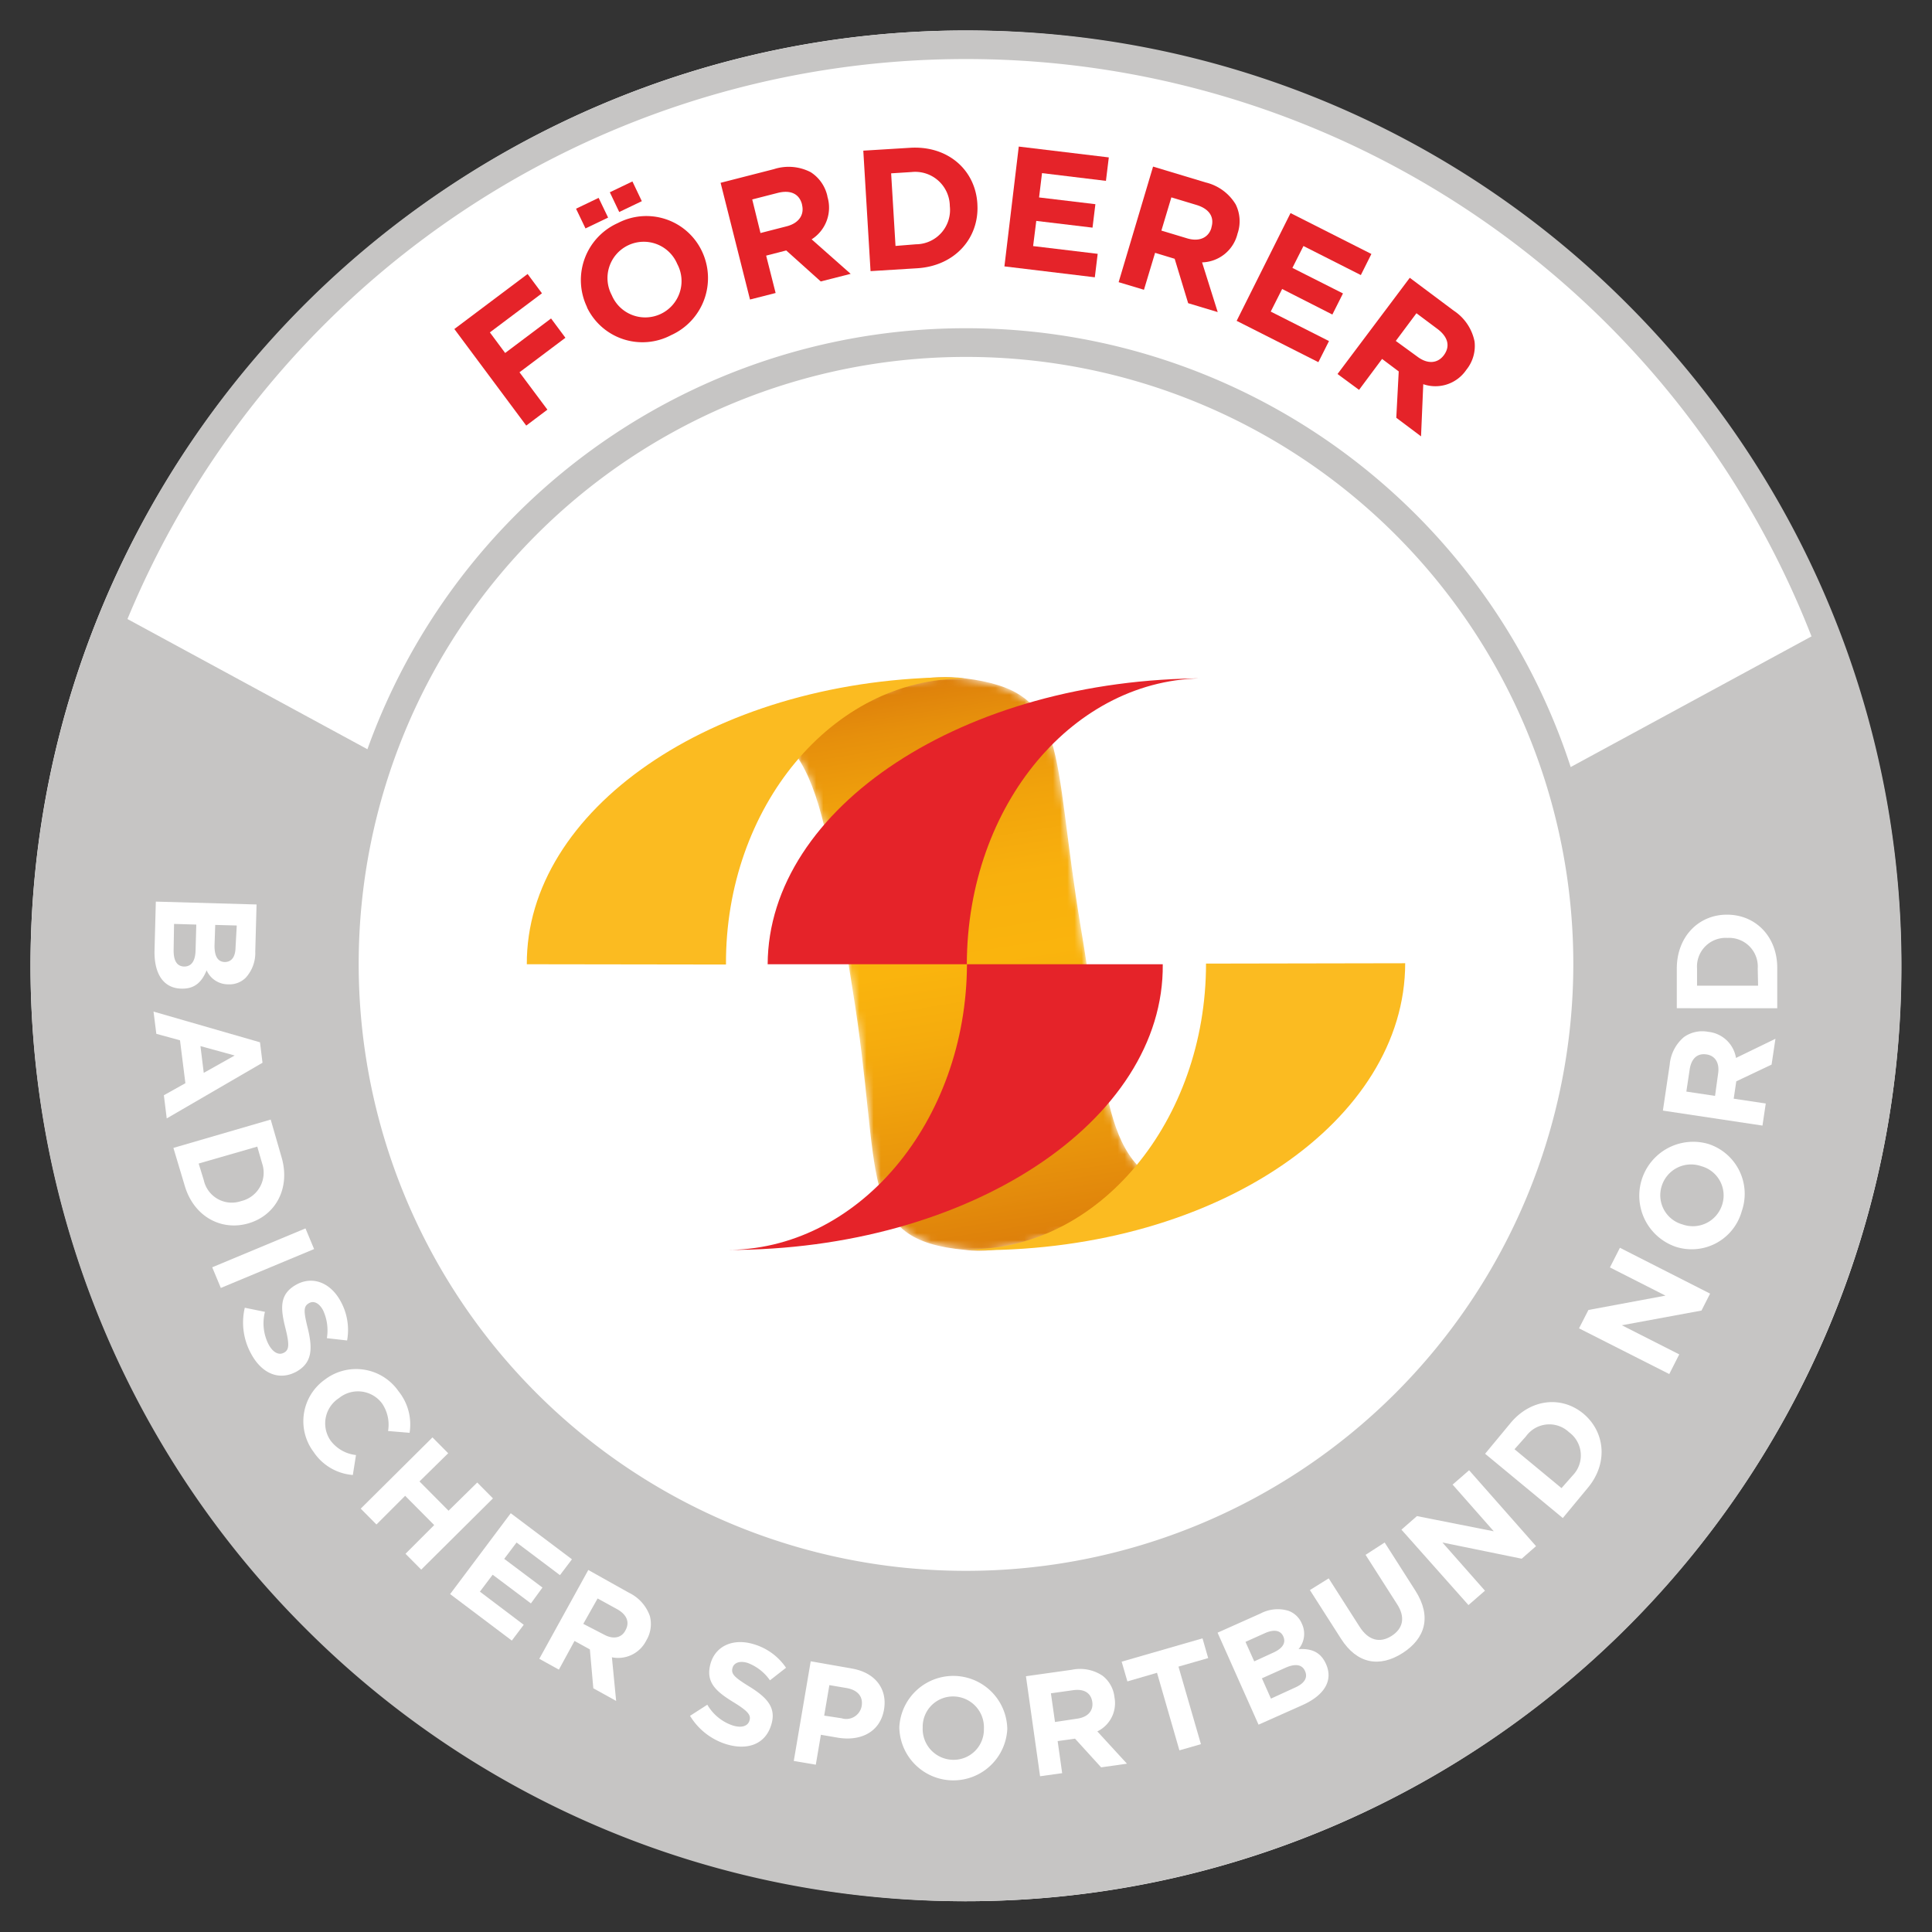 <svg id="Ebene_2" data-name="Ebene 2" xmlns="http://www.w3.org/2000/svg" xmlns:xlink="http://www.w3.org/1999/xlink" viewBox="0 0 269.29 269.29"><rect x="0" y="0" width="269.29" height="269.29" fill="#333333" stroke="none"/><defs><style>.cls-1{fill:#fff;}.cls-2{fill:none;}.cls-3{fill:#c6c5c4;}.cls-4{mask:url(#mask);}.cls-5{fill:url(#Unbenannter_Verlauf_76);}.cls-6{fill:#fbbb21;}.cls-7{fill:#e52329;}</style><mask id="mask" x="94.27" y="94.36" width="72.65" height="79.99" maskUnits="userSpaceOnUse"><path class="cls-1" d="M166.92,166.3l-20.36,6.06c-1.37.3-7.35,2.53-12,1.86-15.38-1.41-11.43-10-15.73-36.34-3.75-23-4.8-40.65-19.44-35.41-2.17.91-3.15,1.89-5.09,2.79L122,96.41c3-1.08,7.46-2.59,12.49-1.86,14.75,1.84,11.93,9.51,16.19,34.94,4,23.73,2.6,34.84,16.2,36.81"/></mask><linearGradient id="Unbenannter_Verlauf_76" x1="136.73" y1="174.53" x2="124.19" y2="95.31" gradientUnits="userSpaceOnUse"><stop offset="0" stop-color="#dd7f0b"/><stop offset="0.15" stop-color="#e8930c"/><stop offset="0.37" stop-color="#f5ab0d"/><stop offset="0.5" stop-color="#fab40d"/><stop offset="0.64" stop-color="#f8b00d"/><stop offset="0.78" stop-color="#f1a30c"/><stop offset="0.92" stop-color="#e68f0c"/><stop offset="1" stop-color="#dd7f0b"/></linearGradient></defs><title>BSB_Logo_Foerderer_CMYK</title><ellipse class="cls-2" cx="134.65" cy="134.35" rx="84.42" ry="84.71"/><path class="cls-1" d="M134.5,265A130.54,130.54,0,0,1,4.25,134.5C4.33,62.68,62.82,4.25,134.64,4.25h.15A130.54,130.54,0,0,1,265,134.79C265,206.61,206.47,265,134.65,265Z"/><path class="cls-3" d="M227,42.55a129.55,129.55,0,0,0-92.17-38.3h-.15A130.4,130.4,0,0,0,42.33,226.74,129.57,129.57,0,0,0,134.5,265h.15A130.4,130.4,0,0,0,227,42.55ZM134.65,261.07h-.15a126.42,126.42,0,0,1,.14-252.84h.15a126.42,126.42,0,0,1-.14,252.84Z"/><path class="cls-3" d="M137.36,151.17,16.6,85.65a127.91,127.91,0,0,0-9.51,48.41C7,204.75,64.05,262.12,134.5,262.2h.15C205,262.2,262.13,205,262.2,134.35a128.05,128.05,0,0,0-8.54-46.28Z"/><ellipse class="cls-1" cx="134.65" cy="134.35" rx="84.65" ry="84.94"/><path class="cls-1" d="M134.55,222.22a87.87,87.87,0,0,1,.09-175.74h.1a87.87,87.87,0,0,1-.09,175.74Z"/><path class="cls-3" d="M134.64,49.75h.1a84.6,84.6,0,0,1-.09,169.2h-.1a84.6,84.6,0,0,1,.09-169.2m0-4h0a88.58,88.58,0,0,0-.09,177.16h.1a88.58,88.58,0,0,0,.1-177.16Z"/><g class="cls-4"><path class="cls-5" d="M166.92,166.3l-20.36,6.06c-1.37.3-7.35,2.53-12,1.86-15.38-1.41-11.43-10-15.73-36.34-3.75-23-4.8-40.65-19.44-35.41-2.17.91-3.15,1.89-5.09,2.79L122,96.41c3-1.08,7.46-2.59,12.49-1.86,14.75,1.84,11.93,9.51,16.19,34.94,4,23.73,2.6,34.84,16.2,36.81"/></g><path class="cls-6" d="M73.43,134.4h0c-.1-21.43,25.64-39.41,58.34-40,.61,0,1.22.08,1.84.08l.9.11c-18.5-.16-33.44,18-33.32,39.85Z"/><path class="cls-7" d="M162.07,134.4c.23,21.81-27,39.88-60.61,39.82H101c18.63.2,33.71-17.92,33.78-39.82Z"/><path class="cls-7" d="M107,134.4c.1-21.78,27.29-39.87,61.08-39.85-18.3-.16-33.27,17.56-33.32,39.85Z"/><path class="cls-6" d="M195.86,134.26c0,21.81-26,40-59.41,40l-1.67-.13c18.39.2,33.33-17.92,33.32-39.82Z"/><path class="cls-1" d="M35.76,126.07l-.18,6.56a5.11,5.11,0,0,1-1.35,3.67,3.22,3.22,0,0,1-2.43.9h0a3.27,3.27,0,0,1-3-1.95c-.67,1.62-1.65,2.61-3.54,2.55h0c-2.58-.07-3.81-2.21-3.72-5.4l.18-6.73ZM24.2,132.48c0,1.37.42,2.21,1.47,2.24h0c.94,0,1.55-.66,1.59-2.26l.1-3.59-3.1-.09Zm5.7-.67c0,1.37.38,2.25,1.43,2.28h0c.92,0,1.47-.68,1.5-2L33,129l-3-.08Z"/><path class="cls-1" d="M36.24,145.28l.35,2.85-13.35,7.76-.4-3.23,3-1.68L25.09,145l-3.3-.9L21.4,141Zm-7.84,4.26,4.31-2.42-4.77-1.31Z"/><path class="cls-1" d="M37.73,156.05l1.53,5.3c1.23,4.28-.84,8.07-4.65,9.17h0c-3.82,1.1-7.63-1-8.87-5.28L24.17,160Zm-9.33,8.43a4,4,0,0,0,5.22,2.93h0a4.06,4.06,0,0,0,2.91-5.27l-.67-2.32-8.17,2.36Z"/><path class="cls-1" d="M42.58,171.22l1.2,2.88-13,5.42-1.2-2.88Z"/><path class="cls-1" d="M34.12,182.28l2.81.57a6.47,6.47,0,0,0,.5,4.53c.6,1.12,1.41,1.56,2.14,1.17l0,0c.69-.37.82-1,.23-3.36-.72-2.85-.9-4.84,1.57-6.17l0,0c2.26-1.21,4.72-.2,6.1,2.34a8.26,8.26,0,0,1,.91,5.48l-2.82-.32a6.66,6.66,0,0,0-.53-3.89c-.56-1.05-1.34-1.35-1.94-1l0,0c-.81.44-.79,1.11-.18,3.56.7,2.88.57,4.79-1.6,6l0,0c-2.47,1.33-4.87.19-6.31-2.5A9,9,0,0,1,34.12,182.28Z"/><path class="cls-1" d="M45.3,192.28l0,0a7.19,7.19,0,0,1,10.25,1.64,7.37,7.37,0,0,1,1.54,5.79l-3-.25a5.26,5.26,0,0,0-.85-3.86,4.19,4.19,0,0,0-6-.72l0,0a4.19,4.19,0,0,0-1.15,5.93,5.11,5.11,0,0,0,3.53,2l-.44,2.78a7.23,7.23,0,0,1-5.46-3.2A7.12,7.12,0,0,1,45.3,192.28Z"/><path class="cls-1" d="M60.28,200.35l2.19,2.21-4,3.93,4.05,4.08,4-3.93,2.19,2.21-10,9.93-2.19-2.21,4-4-4.05-4.08-4,4-2.19-2.21Z"/><path class="cls-1" d="M71.19,210.92l8.53,6.42-1.67,2.21L72,215l-1.72,2.28,5.33,4L74,223.49l-5.33-4-1.78,2.36L73,226.47l-1.66,2.2-8.6-6.48Z"/><path class="cls-1" d="M82,218.83,87.66,222a5.69,5.69,0,0,1,2.92,3.25,4.44,4.44,0,0,1-.5,3.41l0,0A4.38,4.38,0,0,1,85.29,231l.59,6.08-3.18-1.76-.48-5.42-2.14-1.18-2.18,4-2.73-1.51Zm2.18,9c1.33.73,2.48.45,3-.59l0,0c.64-1.16.16-2.21-1.17-2.95l-2.71-1.49-2,3.54Z"/><path class="cls-1" d="M96.18,239.16l2.41-1.55a6.5,6.5,0,0,0,3.53,2.89c1.21.38,2.1.12,2.34-.66v0c.24-.75-.11-1.28-2.19-2.56-2.51-1.54-4-2.83-3.2-5.51v0c.76-2.44,3.23-3.44,6-2.59a8.23,8.23,0,0,1,4.49,3.28l-2.24,1.75a6.62,6.62,0,0,0-3.1-2.42c-1.14-.36-1.9,0-2.1.63v0c-.28.89.21,1.35,2.36,2.68,2.52,1.56,3.77,3,3,5.37v0c-.83,2.68-3.34,3.54-6.26,2.64A9.06,9.06,0,0,1,96.18,239.16Z"/><path class="cls-1" d="M113,231.56l5.7,1c3.32.56,5,2.87,4.52,5.71v0c-.55,3.22-3.34,4.46-6.47,3.93l-2.33-.4-.71,4.17-3.07-.52Zm4.31,7.94a2.18,2.18,0,0,0,2.79-1.69v0c.24-1.37-.6-2.27-2.13-2.53l-2.37-.4-.72,4.25Z"/><path class="cls-1" d="M125.35,240.76v0a7.53,7.53,0,0,1,15.05.23v0a7.53,7.53,0,0,1-15.05-.23Zm11.79.21v0a4.3,4.3,0,0,0-4.21-4.51,4.22,4.22,0,0,0-4.32,4.32v0a4.3,4.3,0,0,0,4.21,4.51A4.22,4.22,0,0,0,137.14,241Z"/><path class="cls-1" d="M143,233.64l6.4-.9a5.61,5.61,0,0,1,4.29.84,4.37,4.37,0,0,1,1.65,3v0a4.37,4.37,0,0,1-2.39,4.75l4.13,4.5-3.6.51-3.64-4-2.42.34.63,4.47-3.08.43Zm7.17,5.91c1.5-.22,2.24-1.13,2.08-2.31v0c-.19-1.32-1.2-1.87-2.7-1.65l-3.07.43.57,4Z"/><path class="cls-1" d="M161.27,233.16l-4.13,1.2-.8-2.75,11.27-3.25.79,2.75-4.14,1.19,3.13,10.81-3,.86Z"/><path class="cls-1" d="M169.71,227.57l6-2.68a5.13,5.13,0,0,1,3.88-.37,3.21,3.21,0,0,1,1.87,1.8l0,0a3.29,3.29,0,0,1-.46,3.54c1.75-.1,3.06.36,3.83,2.09l0,0c1.05,2.36-.34,4.39-3.26,5.7l-6.15,2.74Zm7.72,2.8c1.26-.56,1.87-1.32,1.44-2.28v0c-.38-.85-1.26-1-2.46-.5l-2.81,1.26,1.22,2.72Zm3.08,4.85c1.26-.56,1.82-1.34,1.39-2.3l0,0c-.38-.87-1.27-1.11-2.73-.46l-3.28,1.47,1.26,2.83Z"/><path class="cls-1" d="M186.92,228.42l-4.34-6.79L185.2,220l4.3,6.73c1.23,1.94,2.84,2.32,4.45,1.3s2-2.61.74-4.5l-4.35-6.81L193,215l4.28,6.71c2.3,3.6,1.4,6.67-1.8,8.71S189.15,231.92,186.92,228.42Z"/><path class="cls-1" d="M195.34,213.21l2.16-1.89,10.71,2.12-5.74-6.51,2.3-2,9.33,10.58-2,1.75L201.05,215l5.93,6.72-2.3,2Z"/><path class="cls-1" d="M207,202.63l3.52-4.25c2.83-3.43,7.14-3.86,10.19-1.33l0,0c3,2.53,3.47,6.86.64,10.29l-3.52,4.25Zm12.23,3a4,4,0,0,0-.53-6l0,0a4,4,0,0,0-6,.57L211.1,202l6.55,5.42Z"/><path class="cls-1" d="M220.09,185.15l1.31-2.56,10.74-2-7.74-3.93,1.39-2.74,12.57,6.39-1.2,2.36-11.1,2.05,8,4.06-1.39,2.74Z"/><path class="cls-1" d="M233.6,173.79l0,0a7.52,7.52,0,0,1,4.49-14.35h0a7.31,7.31,0,0,1,4.68,9.39A7.24,7.24,0,0,1,233.6,173.79Zm3.54-11.24h0a4.29,4.29,0,0,0-5.52,2.75,4.22,4.22,0,0,0,2.91,5.37h0a4.28,4.28,0,0,0,5.51-2.75A4.22,4.22,0,0,0,237.14,162.55Z"/><path class="cls-1" d="M231.78,154.8l.95-6.4a5.66,5.66,0,0,1,2-3.86,4.42,4.42,0,0,1,3.37-.72h0a4.37,4.37,0,0,1,3.87,3.64l5.5-2.67-.54,3.6-4.92,2.33-.36,2.42,4.47.67-.46,3.08Zm7.7-5.18c.22-1.5-.44-2.48-1.62-2.65h0c-1.32-.2-2.13.62-2.35,2.12l-.46,3.06,4,.6Z"/><path class="cls-1" d="M233.72,140.53V135c0-4.45,3.05-7.52,7-7.51h0c4,0,7.05,3.08,7,7.53v5.51ZM245,135a4,4,0,0,0-4.21-4.27h0a4,4,0,0,0-4.25,4.26v2.4l8.51,0Z"/><path class="cls-7" d="M63.33,45.86l10.21-7.67,2,2.69-7.26,5.45,2.13,2.87,6.4-4.81,2,2.69-6.4,4.81,3.89,5.21-2.95,2.22Z"/><path class="cls-7" d="M80.29,29.09l3.15-1.51,1.32,2.75-3.15,1.51Zm1.53,13.76,0-.05a8.7,8.7,0,0,1,4.3-11.71A8.57,8.57,0,0,1,97.83,35l0,0a8.72,8.72,0,0,1-4.3,11.72A8.57,8.57,0,0,1,81.82,42.85ZM94.4,36.8l0,0a5.06,5.06,0,1,0-9.13,4.34l0,0A5.06,5.06,0,1,0,94.4,36.8Zm-9.4-10,3.15-1.51,1.31,2.75-3.15,1.51Z"/><path class="cls-7" d="M100.44,25.48l7.42-1.9A6.68,6.68,0,0,1,113,24a5.32,5.32,0,0,1,2.33,3.37l0,.05a5.24,5.24,0,0,1-2.2,5.94l5.44,4.81-4.17,1.06-4.81-4.32-2.8.72,1.32,5.21-3.57.91Zm9.19,6.07c1.74-.44,2.5-1.63,2.16-3l0-.05c-.39-1.53-1.65-2.05-3.39-1.61l-3.55.91L106,32.48Z"/><path class="cls-7" d="M120.33,21l6.51-.4c5.26-.33,9.11,3.07,9.39,7.8v.05c.29,4.72-3.12,8.61-8.37,8.94l-6.52.4Zm7.33,13.05a4.78,4.78,0,0,0,4.73-5.32v0a4.82,4.82,0,0,0-5.34-4.75l-2.84.18.61,10.12Z"/><path class="cls-7" d="M142,20.43l12.55,1.51-.4,3.27-8.91-1.08-.41,3.39,7.85.94-.4,3.27-7.84-.94L144,34.3l9,1.08-.4,3.27L140,37.13Z"/><path class="cls-7" d="M160.72,23.22l7.33,2.21a6.71,6.71,0,0,1,4.18,3.05,5.28,5.28,0,0,1,.26,4.09v0a5.22,5.22,0,0,1-4.94,4l2.18,6.93-4.12-1.24-1.88-6.19L161,35.24l-1.55,5.15-3.53-1.06Zm4.74,10c1.72.52,3-.11,3.39-1.46v-.05c.46-1.52-.36-2.62-2.07-3.14l-3.51-1.06-1.39,4.63Z"/><path class="cls-7" d="M179.88,29.7l11.27,5.7-1.47,2.94-8-4.05-1.54,3.05,7.05,3.56-1.48,2.94-7-3.56-1.59,3.15,8.12,4.11-1.48,2.94-11.39-5.76Z"/><path class="cls-7" d="M196.5,38.72l6.14,4.59a6.7,6.7,0,0,1,2.89,4.3,5.27,5.27,0,0,1-1.15,3.94l0,0a5.2,5.2,0,0,1-6,2l-.31,7.27-3.45-2.59.34-6.46-2.32-1.74-3.21,4.31-3-2.21Zm1.07,11c1.44,1.08,2.83.93,3.68-.21l0,0c.94-1.27.55-2.58-.89-3.66l-2.93-2.19-2.88,3.86Z"/></svg>